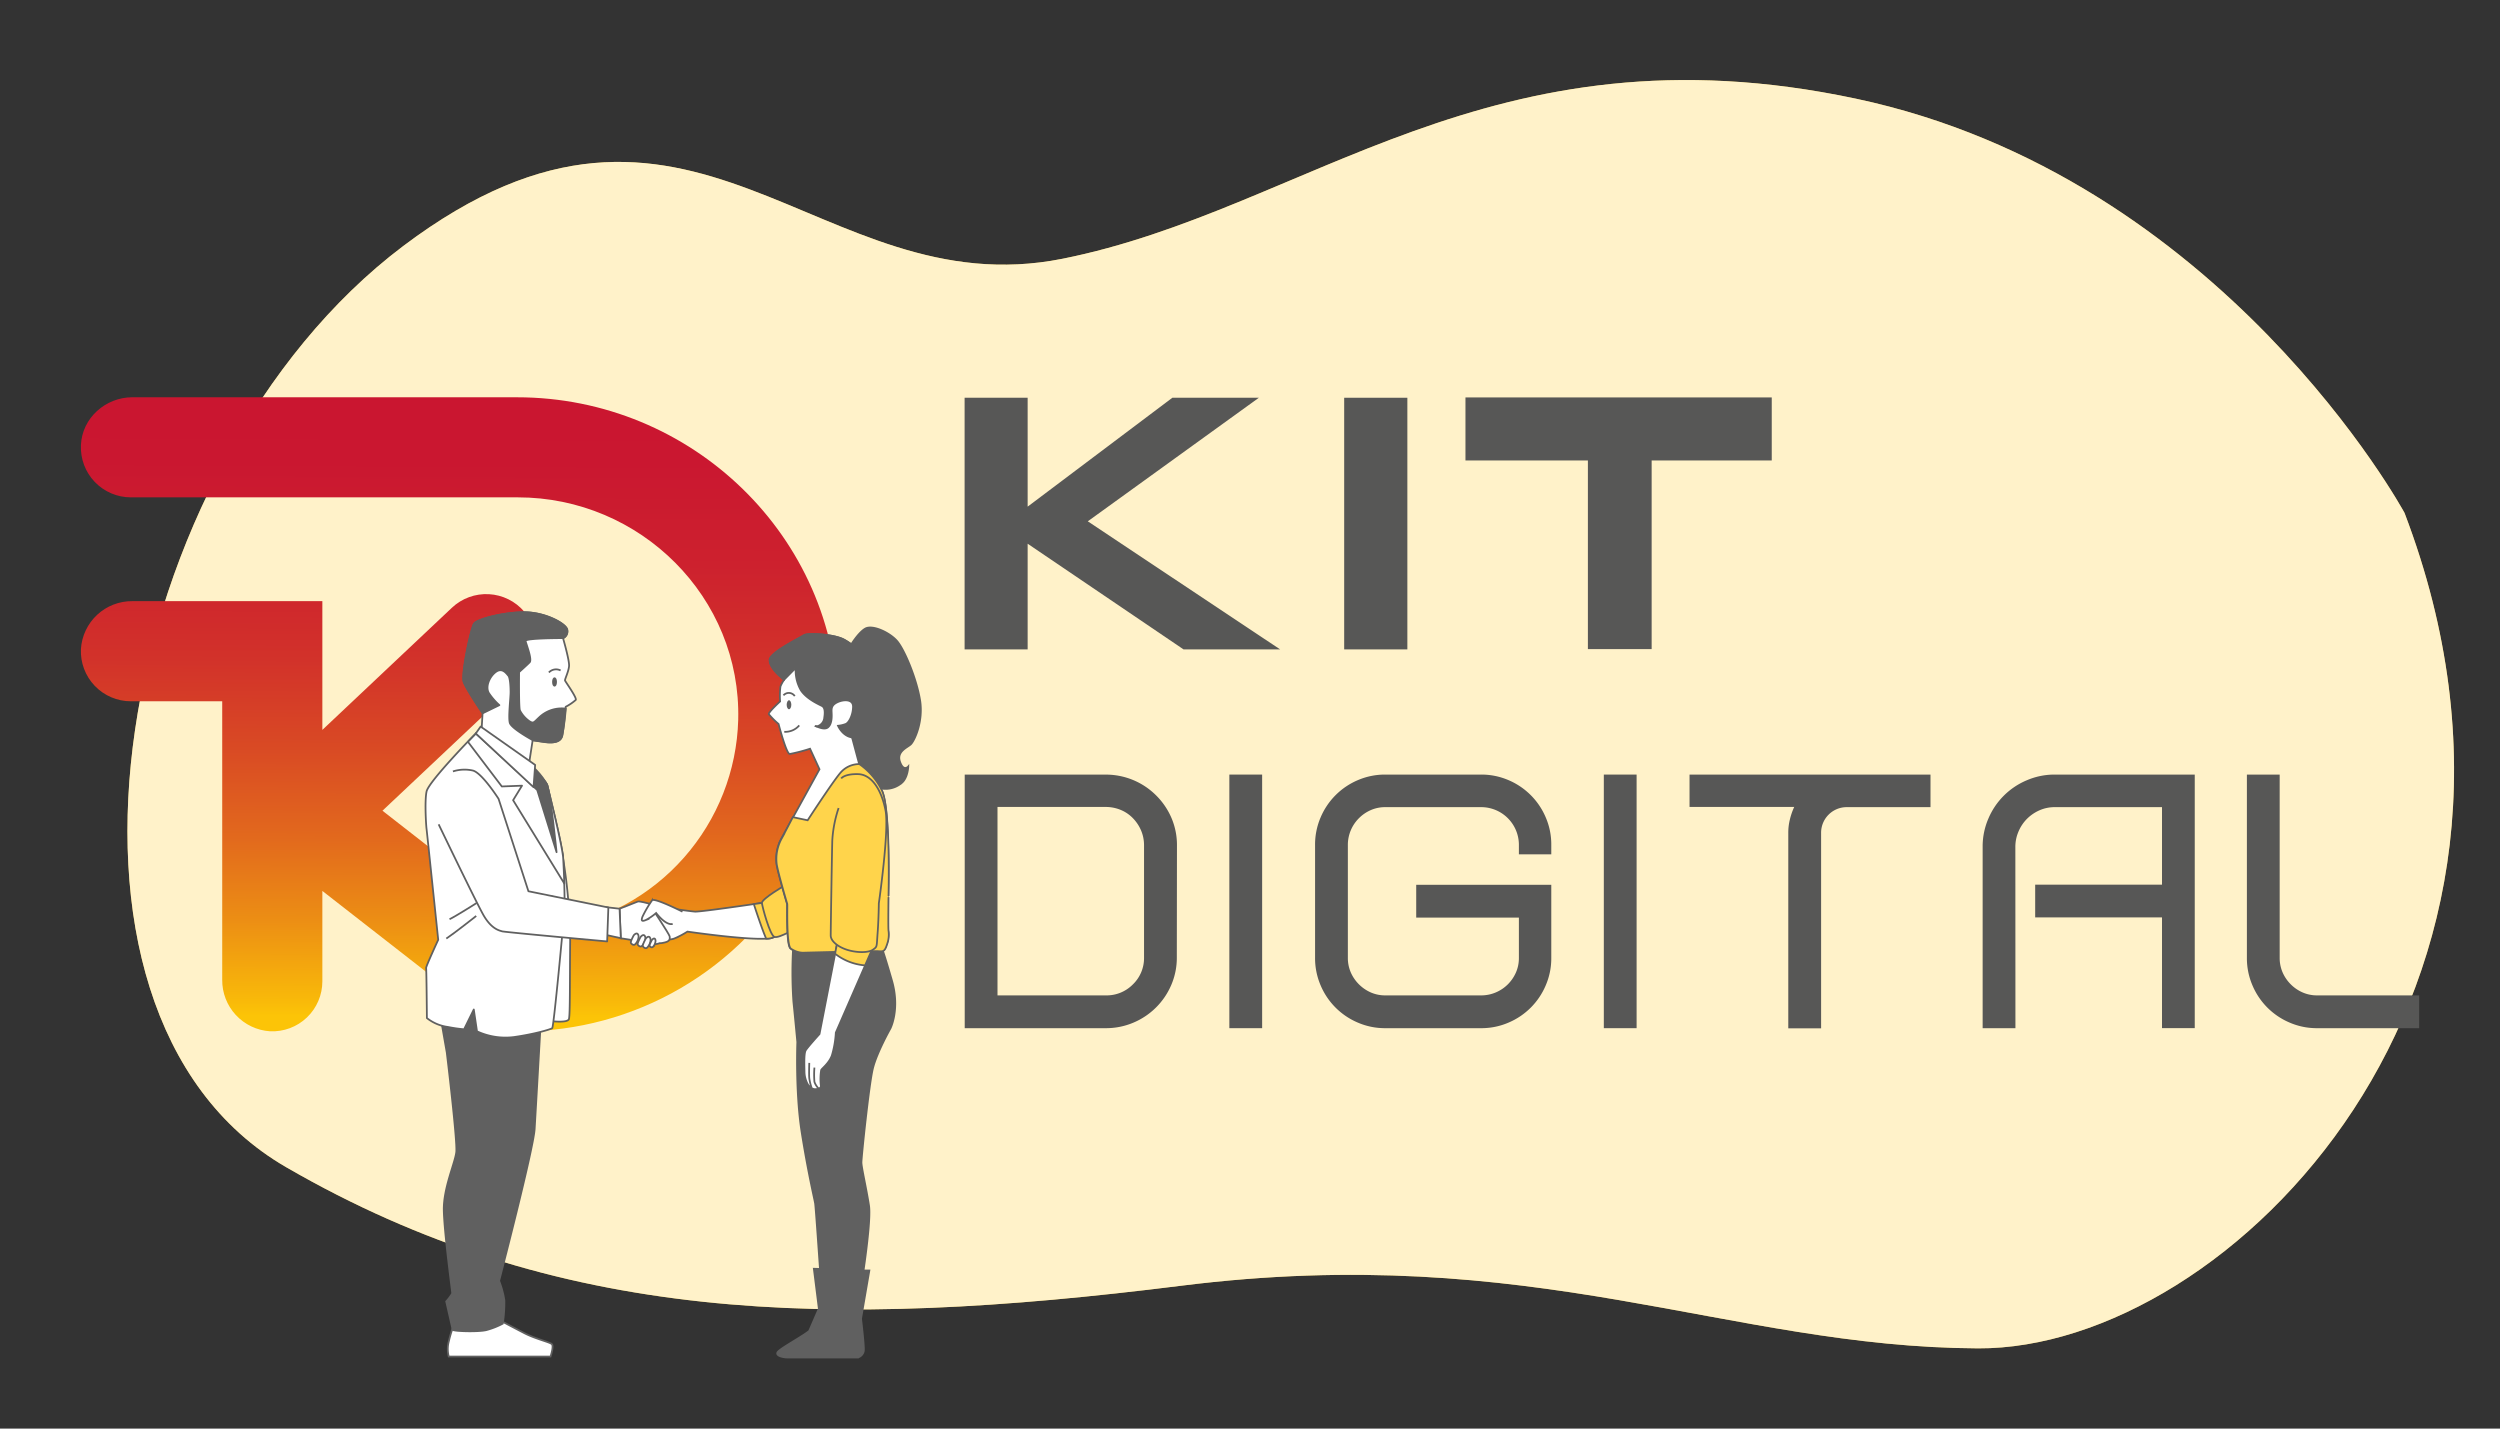 <svg xmlns="http://www.w3.org/2000/svg" xmlns:xlink="http://www.w3.org/1999/xlink" viewBox="0 0 700 400"><rect x="0" y="0" width="700" height="400" fill="#333333" stroke="none"/><defs><style>.cls-1,.cls-12,.cls-13{fill:none;}.cls-14,.cls-2{fill:#ffd44b;}.cls-3,.cls-7,.cls-9{fill:#fff;}.cls-3{opacity:0.7;isolation:isolate;}.cls-4{fill:#575756;}.cls-5{clip-path:url(#clip-path);}.cls-6{fill:url(#Degradado_sin_nombre_2);}.cls-10,.cls-12,.cls-13,.cls-14,.cls-7,.cls-8,.cls-9{stroke:#606060;stroke-width:0.5px;}.cls-13,.cls-14,.cls-7,.cls-8{stroke-miterlimit:10;}.cls-10,.cls-11,.cls-8{fill:#606060;}.cls-10,.cls-12,.cls-9{stroke-linejoin:round;}</style><clipPath id="clip-path"><path id="SVGID" class="cls-1" d="M37.1,111.23c-7.57,0-14.11,5.82-14.44,13.38a14,14,0,0,0,14,14.65H145c34.31,0,62.58,28,61.7,62.31A60.81,60.81,0,0,1,155.17,260a11.31,11.31,0,0,1-8.66-2.25L107.09,227l38.37-36.15a14.27,14.27,0,0,0,1.34-19.58,14,14,0,0,0-20.27-1.1L90.26,204.37V168.32H37.1a14.31,14.31,0,0,0-14.44,13.39,14,14,0,0,0,14,14.65H62.22v77.95A14.31,14.31,0,0,0,75.6,288.76a14,14,0,0,0,14.66-14v-25.3l45.36,35.37a14.65,14.65,0,0,0,2.41,1.51,14,14,0,0,0,7.91,2.44,88.87,88.87,0,0,0,88.76-89.6c-.45-48.9-41-87.94-89.94-87.94Z"/></clipPath><linearGradient id="Degradado_sin_nombre_2" x1="-3575.02" y1="4343.16" x2="-3572.71" y2="4343.16" gradientTransform="matrix(-83.19, 0, 0, 83.19, -297170.07, -361105.93)" gradientUnits="userSpaceOnUse"><stop offset="0" stop-color="#c91431"/><stop offset="0.19" stop-color="#ca1730"/><stop offset="0.34" stop-color="#cd212e"/><stop offset="0.48" stop-color="#d2322a"/><stop offset="0.61" stop-color="#d94a24"/><stop offset="0.74" stop-color="#e2691d"/><stop offset="0.86" stop-color="#ec8e14"/><stop offset="0.98" stop-color="#f9ba09"/><stop offset="1" stop-color="#fcc407"/></linearGradient></defs><g id="BG"><g id="freepik--background-simple--inject-754"><path class="cls-2" d="M673.27,143.62s-51-94.18-153.66-116S366.15,58.74,297.47,72.46,193.76,7.93,112.9,68.89,4.48,283.05,80.12,326.81,231.73,372.43,330.76,360s152.78,17.21,223.08,17.54S724.06,276.92,673.27,143.62Z"/><path class="cls-3" d="M673.27,143.62s-51-94.18-153.66-116S366.15,58.74,297.47,72.46,193.76,7.93,112.9,68.89,4.48,283.05,80.12,326.81,231.73,372.43,330.76,360s152.78,17.21,223.08,17.54S724.06,276.92,673.27,143.62Z"/></g><path class="cls-4" d="M329.51,268.09a19.25,19.25,0,0,1-1.55,7.69,19.91,19.91,0,0,1-10.61,10.56,19.54,19.54,0,0,1-7.75,1.55H270.12v-71H309.6a19.89,19.89,0,0,1,14.1,5.81A20,20,0,0,1,328,229a19.32,19.32,0,0,1,1.55,7.69ZM279.3,278.71h30.3a10.33,10.33,0,0,0,7.63-3.1,10.21,10.21,0,0,0,3.1-7.52V236.68a10.5,10.5,0,0,0-.83-4.15,11.28,11.28,0,0,0-2.27-3.42,10.09,10.09,0,0,0-3.42-2.33,10.9,10.9,0,0,0-4.21-.83H279.3Z"/><rect class="cls-4" x="344.22" y="216.88" width="9.18" height="71.01"/><path class="cls-4" d="M380.22,286.34a19.56,19.56,0,0,1-10.45-10.45,19.25,19.25,0,0,1-1.55-7.69V236.57a19.28,19.28,0,0,1,1.55-7.69,19.65,19.65,0,0,1,10.45-10.45,19.28,19.28,0,0,1,7.69-1.55h26.76a19.25,19.25,0,0,1,7.69,1.55,19.65,19.65,0,0,1,10.45,10.45,19.11,19.11,0,0,1,1.55,7.69v2.65h-9.07v-2.65A10.57,10.57,0,0,0,414.67,226H387.91a10,10,0,0,0-4.09.83,10.71,10.71,0,0,0-3.32,2.27,10.56,10.56,0,0,0-3.1,7.52V268.2a10.12,10.12,0,0,0,.83,4.1,10.92,10.92,0,0,0,5.59,5.58,10,10,0,0,0,4.09.83h26.76a10.46,10.46,0,0,0,4.15-.83,10.64,10.64,0,0,0,3.38-2.27,10.81,10.81,0,0,0,2.26-3.31,10,10,0,0,0,.83-4.1V256.92H396.54v-9.18h37.82V268.2a19.08,19.08,0,0,1-1.55,7.69,19.56,19.56,0,0,1-10.45,10.45,19.08,19.08,0,0,1-7.69,1.55H387.91a19.11,19.11,0,0,1-7.69-1.55"/><rect class="cls-4" x="449.07" y="216.88" width="9.18" height="71.01"/><path class="cls-4" d="M501.17,229.44a18.69,18.69,0,0,1,1.21-3.49H473.07v-9.07h67.47V226H517.09a7.17,7.17,0,0,0-7.18,7.19v54.75h-9.19V233.14a15.36,15.36,0,0,1,.45-3.7"/><path class="cls-4" d="M564.32,287.89h-9.18V237.12a19.64,19.64,0,0,1,1.6-7.9,20.13,20.13,0,0,1,10.73-10.73,19.7,19.7,0,0,1,7.91-1.61h39.15v71h-9.17v-31H569.85v-9.18h35.51V226h-30a10.45,10.45,0,0,0-4.31.89,11.43,11.43,0,0,0-3.49,2.38,11.22,11.22,0,0,0-2.37,3.54,10.7,10.7,0,0,0-.89,4.36Z"/><path class="cls-4" d="M641.13,286.34a19.56,19.56,0,0,1-10.45-10.45,19.25,19.25,0,0,1-1.55-7.69V216.88h9.18V268.2a10.12,10.12,0,0,0,.83,4.1,10.84,10.84,0,0,0,2.27,3.31,10.71,10.71,0,0,0,3.32,2.27,10,10,0,0,0,4.09.83h28.54v9.18H648.82a19.11,19.11,0,0,1-7.69-1.55"/><polygon class="cls-4" points="270.09 111.37 287.74 111.37 287.74 141.86 328.26 111.37 352.48 111.37 304.58 145.97 358.43 181.83 331.39 181.83 287.74 152.24 287.74 181.83 270.09 181.83 270.09 111.37"/><rect class="cls-4" x="376.37" y="111.37" width="17.69" height="70.46"/><polygon class="cls-4" points="462.46 181.75 444.61 181.75 444.61 128.93 410.33 128.93 410.33 111.28 496.09 111.28 496.09 128.93 462.46 128.93 462.46 181.75"/><g class="cls-5"><rect class="cls-6" x="39.51" y="93.51" width="178.44" height="213.32" transform="translate(-71.78 328.37) rotate(-89.85)"/></g><g id="freepik--Characters--inject-754"><path class="cls-7" d="M213.29,252.82s-17.11,2.54-18.69,2.43-7.93-1.06-7.93-1.06l-5.28.74,1.9,7.93s3.8.65,5.6-.11a25.11,25.11,0,0,0,3.59-1.9s22.29,3.27,24.3,1.48S213.29,252.82,213.29,252.82Z"/><path class="cls-7" d="M140.12,369.77s3.62,1.92,6.67,3.5,7,2.49,7.69,3.05-.34,3.51-.34,3.51H125.65a8.22,8.22,0,0,1,0-4.18,30.88,30.88,0,0,1,1.35-4.42Z"/><path class="cls-8" d="M123,282.73l2.1,12s3,24.79,2.66,27.85-3.61,10.06-3.5,16.28,2.37,22.95,2.37,23.29a13.4,13.4,0,0,1-1.69,2.26s1.69,7.46,1.81,7.91,7,.66,9.38.12a22,22,0,0,0,4.64-1.82,38,38,0,0,0,.45-6.54,26.11,26.11,0,0,0-1.47-5.43s9.61-36.86,9.95-42.52S151.42,286,151.42,286L134.81,277Z"/><path class="cls-7" d="M157.65,240.31a152,152,0,0,1,2,23.17c-.11,10.75,0,20.47-.34,21.83s-6.33.45-6.33.45L157,245Z"/><path class="cls-9" d="M133.22,205.36S120,218.8,119.43,221.65s-.11,9.61,0,10.4,3.27,31.09,3.27,31.09-3.5,7.58-3.39,7.92.22,14,.22,14a12,12,0,0,0,5.89,2.49,39.53,39.53,0,0,0,4.52.65l2.72-5.54.9,6.11a19,19,0,0,0,10.32,1.61c5.65-.79,10.29-2.15,10.74-2.49s3.16-29.74,3.39-32.45-.11-11.54-.34-15.15-4-18.55-4.41-20.36-9.5-9.5-12.43-10.63A61.74,61.74,0,0,1,133.22,205.36Z"/><path class="cls-9" d="M158,247.37c-.09-2.72-.21-5.43-.31-7.06-.23-3.62-4-18.55-4.41-20.36s-9.5-9.5-12.43-10.63a61.75,61.75,0,0,1-7.58-3.92s-.9.91-2.24,2.32l9.48,12.49,5.65-.22-2.49,4.07Z"/><path class="cls-10" d="M133.22,205.36l17.2,15.84,5.42,17.41s-1.58-15.94-2.62-18.66-5-6.22-5-6.22Z"/><path class="cls-9" d="M157.65,178.68s1.81,6.22,1.69,7.8-1.24,3.73-1.13,4.07,3.39,4.86,3,5.43a13.68,13.68,0,0,1-2.82,1.92s-.57,6.54-1,8.15-2.15,2.14-5.2,1.69l-3.05-.45-1.25,8.14-13.11-10.07.34-5.65s-4.64-6.78-5.32-8.82,2-15,2.94-16.28,8.25-3.17,14-3.17,11.42,3.06,12,4.75A2.06,2.06,0,0,1,157.65,178.68Z"/><path class="cls-10" d="M157.42,206.05a72.81,72.81,0,0,0,1-7.63,7.83,7.83,0,0,0-1.08-.07,9.11,9.11,0,0,0-6.22,2.38c-1.7,1.58-1.7,1.92-2.83,1.25a8.41,8.41,0,0,1-2.71-3.06c-.34-.79-.23-10.74-.23-10.74s2.15-1.92,2.94-2.72-1-5.2-1.13-6,10.52-.79,10.52-.79a2.07,2.07,0,0,0,1.13-2.49c-.56-1.69-6.22-4.75-12-4.75s-13.08,1.93-14,3.17-3.62,14.25-2.94,16.28,5.32,8.82,5.32,8.82l4.63-2.26a17.6,17.6,0,0,1-2.94-3.39c-1-1.7.11-4.53,1.93-5.89s3,.45,3.5,1,.65,2.94.65,4.63-.65,7-.22,8.6,6.44,4.86,6.44,4.86l3.05.45C155.27,208.19,157,207.63,157.42,206.05Z"/><ellipse class="cls-11" cx="155.27" cy="190.95" rx="0.68" ry="1.3"/><path class="cls-12" d="M153.69,188.29a2.75,2.75,0,0,1,3.27-.56"/><path class="cls-12" d="M157.53,201.86s-2.82-.22-3.73-1.59"/><polygon class="cls-9" points="134.58 203.44 149.84 214.18 149.39 220.41 133.22 205.37 134.58 203.44"/><path class="cls-7" d="M173.48,254.44s4.63-1.81,5.09-2,3.16.57,3.16.57,5.66,8.51,5.77,9.16.11,1.35-1.25,1.69-1.51.23-1.51.23-2.88,1-4.47.11-6.45-1.47-6.45-1.47Z"/><polygon class="cls-7" points="169.52 253.99 173.48 254.44 173.82 262.69 169.74 261.79 169.52 253.99"/><path class="cls-9" d="M122.82,230.81s10.06,20.93,12.43,25.21,4.75,4.53,5.31,4.75S170,263.6,170,263.6l.34-9.5-22.38-4.55-8.36-25.87s-4.53-7.12-7.13-7.91a10.64,10.64,0,0,0-5.65.23"/><path class="cls-13" d="M133.45,252.85s-5.89,3.74-7.58,4.53"/><path class="cls-13" d="M133.34,256.47s-6.34,5-8.37,6.33"/><path class="cls-14" d="M216.78,262.33c2-1.8-3.49-9.51-3.49-9.51l-2.22.33c.6,1.85,2.39,7.25,3.46,9.68A4.17,4.17,0,0,0,216.78,262.33Z"/><path class="cls-14" d="M220,247.75s-6.76,3.93-6.66,5.07,2.22,9,3.49,9.51,6.65-2.75,6.65-2.75Z"/><path class="cls-8" d="M238.11,180.81s2.1-3.54,4.1-4.76,6.76,1,8.86,3.32,5.54,10.53,6.54,16.63S256,207.52,255,208.43s-4,2-3,4.87,2.32,1.31,2.32,1.31-.1,3.1-1.77,4.55a7,7,0,0,1-8.5.54c-3.66-2.21-7.2-6.54-7.43-9.52a16.71,16.71,0,0,1,.45-5.89c.22-.55,5.09-5.09,5.43-9.53s-2.44-10-4-11.08S238.11,180.81,238.11,180.81Z"/><path class="cls-8" d="M249.74,274.56c-2.32-8.09-3-9.64-3-9.64l-24.6-.56a118.85,118.85,0,0,0,0,16c.65,6.42,1.11,11.41,1.11,11.41s-.55,14.07,1.22,25.27,3.55,18.61,3.77,19.94c.12.76.8,10.33,1.35,18.32l-1.71-.05,1.4,11.18-2.7,6.22c-1.67,1.44-8.31,5-8.87,6s1.66,1.45,2.77,1.45h19.72a2.38,2.38,0,0,0,1.66-1.85c.16-1.39-.77-9-.77-9l2.33-13.51-1.63,0c1-6.88,2-15.41,1.52-18.26-.78-5-2.11-10.64-2.11-12s2.11-21.94,3.22-26.37S249.3,288,249.3,288,252.07,282.65,249.74,274.56Z"/><path class="cls-7" d="M218.53,189.45s-3.05-2.53-3.05-4.63,8.51-6.21,9.57-6.94,8.31-.31,11.12,1.16,7.67,5.67,8.5,8.3.84,8,.32,11.36-6.42,7.78-6.42,7.78l2,7.46a19.19,19.19,0,0,1,6.31,7.36c2.52,5,1.79,29.86,1.79,29.86s-.11,8.1,0,9.36a7.93,7.93,0,0,1-.42,3.89c-.66,2-1.06,2-2.42,1.89s-21.24.42-21.24.42a6.22,6.22,0,0,1-3.27-1.16c-1.26-1.05-.84-12.19-.95-12.5s-2.52-8.51-2.94-11.05a11.87,11.87,0,0,1,1.36-7.25c1.06-1.89,10.67-19.36,10.67-19.36l-2.65-5.76a47.33,47.33,0,0,1-5.68,1.48c-.95,0-3.13-8.4-3.13-8.4a22.66,22.66,0,0,1-2.73-2.74c-.2-.52,3.16-3.58,3.16-3.58a20,20,0,0,1,.1-4.2,9.71,9.71,0,0,1,1-1.83Z"/><path class="cls-8" d="M218.53,189.45l1,.9,3.27-3.32a11,11,0,0,0,1.48,6.3c1.78,2.63,5.56,4.11,6,4.42s.84,1.05.52,3.15a2.71,2.71,0,0,1-2.14,2.5c.65.3,2.34,1,3.19.24,1.16-1,1.06-3.16,1-4.31s.11-2,1.68-2.73,4.32-.95,4.32,1.25-1.06,4.42-2,4.85a8.21,8.21,0,0,1-2.2.52s1.26,2.94,4,3.27c0,0,5.89-4.42,6.42-7.78s.52-8.73-.32-11.36-5.67-6.83-8.5-8.3-10.1-1.89-11.12-1.16-9.57,4.84-9.57,7S218.53,189.45,218.53,189.45Z"/><path class="cls-13" d="M228.41,203.32a.4.4,0,0,0,.28.08C228.45,203.3,228.33,203.25,228.41,203.32Z"/><path class="cls-11" d="M221.57,197.33c0,.7-.3,1.26-.65,1.26s-.65-.56-.65-1.26.3-1.26.65-1.26S221.57,196.64,221.57,197.33Z"/><path class="cls-13" d="M219.37,194.7a2,2,0,0,1,3.16.21"/><path class="cls-13" d="M219.59,204.9a5.1,5.1,0,0,0,4.2-1.79"/><path class="cls-14" d="M246.92,221.3a19.19,19.19,0,0,0-6.31-7.36,6.92,6.92,0,0,0-5.38,2.55c-2.33,2.78-9.09,13.19-9.09,13.19L222,228.8c-1.48,2.84-2.76,5.28-3.14,6a11.8,11.8,0,0,0-1.37,7.25c.42,2.53,2.84,10.73,2.94,11.05s-.31,11.45,1,12.5a6.25,6.25,0,0,0,3.27,1.16s19.87-.52,21.24-.42,1.78.11,2.42-1.89a7.81,7.81,0,0,0,.42-3.89c-.11-1.26,0-9.36,0-9.36S249.44,226.35,246.92,221.3Z"/><path class="cls-7" d="M234.56,263.37l-5.1,26.16s-3.32,3.66-3.87,4.58-.33,5-.33,6.09a7.53,7.53,0,0,0,1,3.55c.45.44,1.11,1.31,2.11,1.22s1.66-.33,1.44-1.22a16.09,16.09,0,0,1,.11-4.1c.11-.44,2.11-1.77,3-4.1a27.81,27.81,0,0,0,1.11-6.42l10.61-24.32Z"/><path class="cls-14" d="M244.62,264.81l-10.09-1.44-.71,3.67a15.64,15.64,0,0,0,8.4,3.27Z"/><path class="cls-7" d="M229.35,304.92a5,5,0,0,1-1.31-2,24.16,24.16,0,0,1,0-4"/><path class="cls-7" d="M227.25,304.59a14.54,14.54,0,0,1-.65-2.66c-.11-1.11,0-4.32,0-4.32"/><path class="cls-14" d="M234.81,226.25a34.71,34.71,0,0,0-1.77,9.08c-.11,4.32-.44,24.94-.44,26.6s2.21,3.32,4.83,4.09,5.76.78,7-.11,1-.65,1.3-4.65.34-8.31.34-8.31,2.94-20.44,1.88-26-3.77-10.08-7.65-10.19-4.76,1.21-4.76,1.21"/><path class="cls-7" d="M177.46,261.87s-1,1.8-.81,2.15.75.75,1.16.41a3.31,3.31,0,0,0,1-2.21C178.73,261.41,178.27,261,177.46,261.87Z"/><path class="cls-7" d="M179.37,262.34s-1,1.8-.81,2.14.75.76,1.16.41a3.28,3.28,0,0,0,1-2.2C180.65,261.87,180.18,261.41,179.37,262.34Z"/><path class="cls-7" d="M180.82,262.8s-1,1.8-.81,2.15.76.75,1.16.41a3.27,3.27,0,0,0,1-2.21C182.09,262.34,181.63,261.87,180.82,262.8Z"/><path class="cls-7" d="M182.54,263.18s-.76,1.39-.65,1.66.58.58.9.31a2.55,2.55,0,0,0,.76-1.71C183.53,262.82,183.17,262.46,182.54,263.18Z"/><path class="cls-7" d="M191.09,255.27s-7.92-4-8.51-3.17a31.49,31.49,0,0,0-2.71,4.63c-.34,1-.23,1.36.9.91a14.87,14.87,0,0,0,2.95-2s2.7,3.62,4.63,3.05"/></g></g></svg>